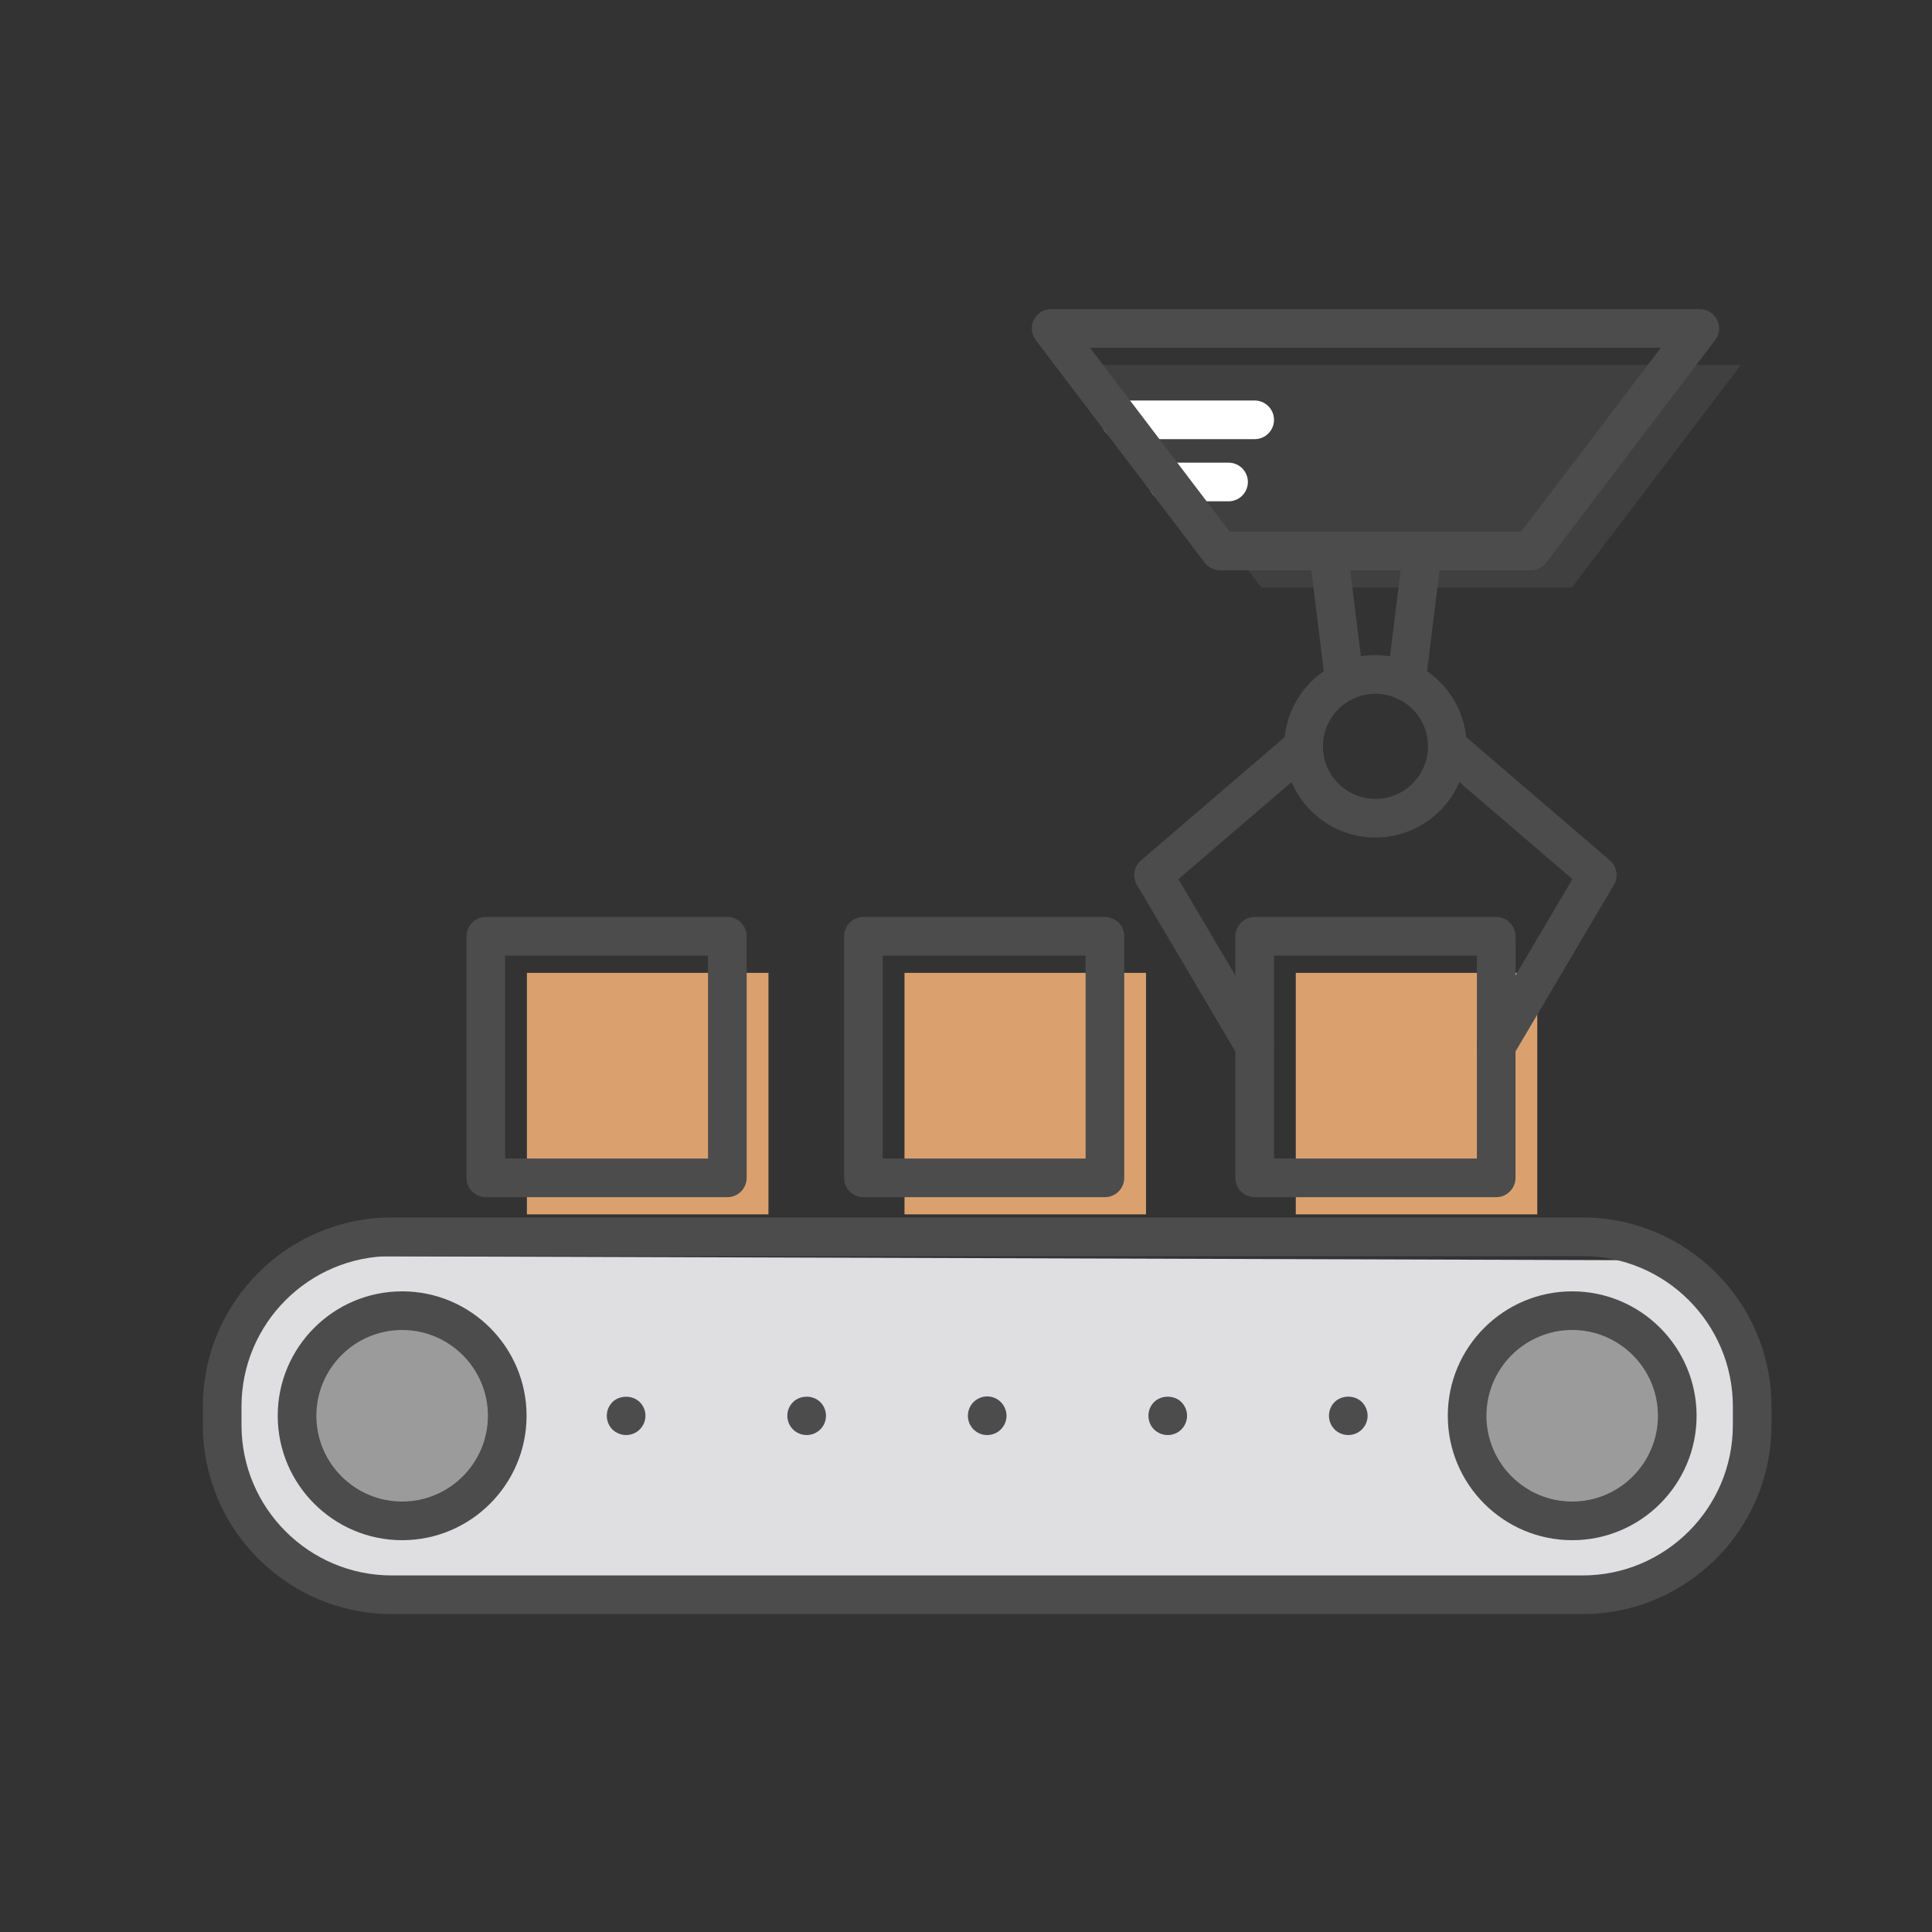 <?xml version="1.0" encoding="UTF-8"?>
<svg width="40px" height="40px" viewBox="0 0 40 40" version="1.1" xmlns="http://www.w3.org/2000/svg" xmlns:xlink="http://www.w3.org/1999/xlink">
    <rect x="0" y="0" width="40" height="40" fill="#333333" stroke="none"/>
    <!-- Generator: Sketch 64 (93537) - https://sketch.com -->
    <title>Cobots_40x40</title>
    <desc>Created with Sketch.</desc>
    <g id="Cobots_40x40" stroke="none" stroke-width="1" fill="none" fill-rule="evenodd">
        <g id="Group-29" transform="translate(4.2, 6.4)">
            <path d="M2.35,19.606 L30.186,19.693 C30.868,19.804 31.42,20.573 31.843,22 C32.265,23.427 31.551,24.893 29.7,26.4 L2.017,26.218 C0.61,24.6 0.063,23.297 0.377,22.31 C0.691,21.322 1.349,20.421 2.35,19.606 Z" id="Rectangle" fill="#DFDEE0"></path>
            <path d="M6.153,22.668 C6.153,21.467 5.179,20.493 3.977,20.493 C2.775,20.493 1.801,21.467 1.801,22.668 C1.801,23.87 2.775,24.844 3.977,24.844 C5.179,24.844 6.153,23.87 6.153,22.668" id="Fill-1" fill="#9B9B9B"></path>
            <path d="M28.202,20.493 C29.403,20.493 30.378,21.467 30.378,22.668 C30.378,23.87 29.403,24.844 28.202,24.844 C27,24.844 26.026,23.87 26.026,22.668 C26.026,21.467 27,20.493 28.202,20.493 Z" id="Fill-4" fill="#9B9B9B"></path>
            <polygon id="Fill-5" fill="#DAA16F" points="22.628 18.742 27.628 18.742 27.628 13.742 22.628 13.742"></polygon>
            <polygon id="Fill-7" fill="#DAA16F" points="14.527 18.742 19.527 18.742 19.527 13.742 14.527 13.742"></polygon>
            <polygon id="Fill-8" fill="#DAA16F" points="6.709 18.742 11.71 18.742 11.71 13.742 6.709 13.742"></polygon>
            <polygon id="Fill-9" fill="#4A4A4A" opacity="0.554" points="25.128 5.764 28.344 5.764 31.843 1.156 25.128 1.156 18.413 1.156 21.912 5.764"></polygon>
            <path d="M3.912,19.606 C2.196,19.606 0.8,21.002 0.8,22.718 L0.8,23.106 C0.8,24.822 2.196,26.218 3.912,26.218 L28.565,26.218 C30.281,26.218 31.677,24.822 31.677,23.106 L31.677,22.718 C31.677,21.002 30.281,19.606 28.565,19.606 L3.912,19.606 Z M28.565,27.018 L3.912,27.018 C1.755,27.018 0,25.263 0,23.106 L0,22.718 C0,20.561 1.755,18.806 3.912,18.806 L28.565,18.806 C30.722,18.806 32.477,20.561 32.477,22.718 L32.477,23.106 C32.477,25.263 30.722,27.018 28.565,27.018 L28.565,27.018 Z" id="Fill-10" fill="#4C4C4C"></path>
            <path d="M4.126,21.136 C3.147,21.136 2.35,21.933 2.35,22.912 C2.35,23.891 3.147,24.688 4.126,24.688 C5.105,24.688 5.902,23.891 5.902,22.912 C5.902,21.933 5.105,21.136 4.126,21.136 M4.126,25.488 C2.706,25.488 1.55,24.332 1.55,22.912 C1.55,21.491 2.706,20.336 4.126,20.336 C5.546,20.336 6.702,21.491 6.702,22.912 C6.702,24.332 5.546,25.488 4.126,25.488" id="Fill-11" fill="#4C4C4C"></path>
            <path d="M28.351,21.136 C27.371,21.136 26.575,21.933 26.575,22.912 C26.575,23.891 27.371,24.688 28.351,24.688 C29.33,24.688 30.126,23.891 30.126,22.912 C30.126,21.933 29.33,21.136 28.351,21.136 M28.351,25.488 C26.93,25.488 25.775,24.332 25.775,22.912 C25.775,21.491 26.93,20.336 28.351,20.336 C29.771,20.336 30.926,21.491 30.926,22.912 C30.926,24.332 29.771,25.488 28.351,25.488" id="Fill-12" fill="#4C4C4C"></path>
            <path d="M8.763,23.311 C8.657,23.311 8.555,23.269 8.479,23.195 C8.405,23.121 8.363,23.017 8.363,22.911 C8.363,22.885 8.365,22.859 8.371,22.833 C8.375,22.807 8.383,22.783 8.393,22.759 C8.403,22.735 8.415,22.711 8.431,22.689 C8.445,22.667 8.461,22.647 8.479,22.629 C8.629,22.481 8.897,22.481 9.045,22.629 C9.065,22.647 9.081,22.667 9.095,22.689 C9.109,22.711 9.123,22.735 9.133,22.759 C9.143,22.783 9.149,22.807 9.155,22.833 C9.161,22.859 9.163,22.885 9.163,22.911 C9.163,23.017 9.121,23.119 9.045,23.195 C8.971,23.269 8.869,23.311 8.763,23.311" id="Fill-13" fill="#4C4C4C"></path>
            <path d="M12.501,23.311 C12.395,23.311 12.293,23.269 12.219,23.195 C12.143,23.121 12.101,23.017 12.101,22.911 C12.101,22.807 12.143,22.703 12.219,22.629 C12.367,22.481 12.633,22.479 12.783,22.629 C12.859,22.703 12.901,22.807 12.901,22.911 C12.901,23.017 12.859,23.121 12.783,23.195 C12.709,23.269 12.607,23.311 12.501,23.311" id="Fill-14" fill="#4C4C4C"></path>
            <path d="M16.239,23.311 C16.213,23.311 16.187,23.309 16.161,23.305 C16.135,23.299 16.109,23.291 16.085,23.281 C16.061,23.271 16.039,23.259 16.017,23.245 C15.995,23.229 15.975,23.213 15.955,23.195 C15.937,23.177 15.921,23.155 15.907,23.133 C15.891,23.113 15.879,23.089 15.869,23.065 C15.859,23.041 15.851,23.015 15.847,22.989 C15.841,22.963 15.839,22.937 15.839,22.911 C15.839,22.807 15.881,22.703 15.955,22.629 C15.975,22.611 15.995,22.593 16.017,22.579 C16.039,22.565 16.061,22.553 16.085,22.543 C16.109,22.533 16.135,22.525 16.161,22.519 C16.291,22.493 16.429,22.535 16.521,22.629 C16.539,22.647 16.557,22.667 16.571,22.689 C16.585,22.711 16.597,22.735 16.607,22.759 C16.617,22.783 16.625,22.807 16.631,22.833 C16.635,22.859 16.639,22.885 16.639,22.911 C16.639,23.017 16.595,23.121 16.521,23.195 C16.447,23.269 16.343,23.311 16.239,23.311" id="Fill-15" fill="#4C4C4C"></path>
            <path d="M19.977,23.311 C19.871,23.311 19.769,23.269 19.693,23.195 C19.619,23.121 19.577,23.017 19.577,22.911 C19.577,22.807 19.619,22.703 19.693,22.629 C19.841,22.481 20.111,22.479 20.259,22.629 C20.333,22.703 20.377,22.807 20.377,22.911 C20.377,23.017 20.333,23.121 20.259,23.195 C20.241,23.213 20.221,23.229 20.199,23.245 C20.177,23.259 20.153,23.271 20.129,23.281 C20.105,23.291 20.081,23.299 20.055,23.303 C20.029,23.309 20.003,23.311 19.977,23.311" id="Fill-16" fill="#4C4C4C"></path>
            <path d="M23.715,23.311 C23.609,23.311 23.505,23.269 23.431,23.195 C23.413,23.175 23.397,23.155 23.381,23.133 C23.367,23.113 23.355,23.089 23.345,23.065 C23.335,23.041 23.327,23.015 23.323,22.989 C23.317,22.965 23.315,22.937 23.315,22.911 C23.315,22.885 23.317,22.859 23.323,22.833 C23.327,22.807 23.335,22.783 23.345,22.759 C23.355,22.735 23.367,22.711 23.381,22.689 C23.397,22.667 23.413,22.647 23.431,22.629 C23.581,22.479 23.849,22.479 23.997,22.629 C24.015,22.647 24.033,22.667 24.047,22.689 C24.061,22.711 24.073,22.735 24.083,22.759 C24.093,22.783 24.101,22.807 24.107,22.833 C24.111,22.859 24.115,22.885 24.115,22.911 C24.115,23.017 24.071,23.121 23.997,23.195 C23.923,23.269 23.819,23.311 23.715,23.311" id="Fill-17" fill="#4C4C4C"></path>
            <path d="M22.177,17.586 L26.377,17.586 L26.377,13.385 L22.177,13.385 L22.177,17.586 Z M26.777,18.386 L21.777,18.386 C21.556,18.386 21.377,18.207 21.377,17.986 L21.377,12.985 C21.377,12.764 21.556,12.585 21.777,12.585 L26.777,12.585 C26.998,12.585 27.177,12.764 27.177,12.985 L27.177,17.986 C27.177,18.207 26.998,18.386 26.777,18.386 L26.777,18.386 Z" id="Fill-18" fill="#4C4C4C"></path>
            <path d="M14.076,17.586 L18.276,17.586 L18.276,13.385 L14.076,13.385 L14.076,17.586 Z M18.676,18.386 L13.676,18.386 C13.455,18.386 13.276,18.207 13.276,17.986 L13.276,12.985 C13.276,12.764 13.455,12.585 13.676,12.585 L18.676,12.585 C18.897,12.585 19.076,12.764 19.076,12.985 L19.076,17.986 C19.076,18.207 18.897,18.386 18.676,18.386 L18.676,18.386 Z" id="Fill-19" fill="#4C4C4C"></path>
            <path d="M6.258,17.586 L10.459,17.586 L10.459,13.385 L6.258,13.385 L6.258,17.586 Z M10.859,18.386 L5.858,18.386 C5.637,18.386 5.458,18.207 5.458,17.986 L5.458,12.985 C5.458,12.764 5.637,12.585 5.858,12.585 L10.859,12.585 C11.08,12.585 11.259,12.764 11.259,12.985 L11.259,17.986 C11.259,18.207 11.08,18.386 10.859,18.386 L10.859,18.386 Z" id="Fill-20" fill="#4C4C4C"></path>
            <path d="M21.777,15.66 C21.64,15.66 21.507,15.59 21.432,15.463 L19.339,11.92 C19.241,11.753 19.276,11.539 19.423,11.413 L22.529,8.749 C22.696,8.605 22.948,8.624 23.092,8.792 C23.236,8.96 23.217,9.212 23.049,9.356 L20.198,11.801 L22.121,15.056 C22.233,15.247 22.17,15.492 21.98,15.604 C21.916,15.642 21.846,15.66 21.777,15.66" id="Fill-21" fill="#4C4C4C"></path>
            <path d="M26.777,15.66 C26.708,15.66 26.638,15.642 26.574,15.604 C26.384,15.492 26.321,15.247 26.433,15.056 L28.355,11.802 L25.505,9.356 C25.337,9.212 25.317,8.96 25.461,8.792 C25.605,8.625 25.858,8.605 26.025,8.749 L29.131,11.413 C29.278,11.539 29.313,11.753 29.215,11.92 L27.122,15.463 C27.047,15.59 26.914,15.66 26.777,15.66" id="Fill-22" fill="#4C4C4C"></path>
            <path d="M24.277,7.964 C23.677,7.964 23.189,8.452 23.189,9.052 C23.189,9.652 23.677,10.14 24.277,10.14 C24.877,10.14 25.365,9.652 25.365,9.052 C25.365,8.452 24.877,7.964 24.277,7.964 M24.277,10.94 C23.236,10.94 22.389,10.093 22.389,9.052 C22.389,8.011 23.236,7.164 24.277,7.164 C25.318,7.164 26.165,8.011 26.165,9.052 C26.165,10.093 25.318,10.94 24.277,10.94" id="Fill-23" fill="#4C4C4C"></path>
            <path d="M23.637,8.11 C23.438,8.11 23.265,7.962 23.24,7.759 L22.906,5.057 C22.879,4.838 23.035,4.638 23.254,4.611 C23.473,4.585 23.673,4.739 23.7,4.959 L24.034,7.661 C24.061,7.881 23.906,8.08 23.686,8.107 C23.67,8.109 23.653,8.11 23.637,8.11" id="Fill-24" fill="#4C4C4C"></path>
            <path d="M24.917,8.11 C24.901,8.11 24.884,8.109 24.868,8.107 C24.649,8.08 24.493,7.881 24.52,7.661 L24.853,4.959 C24.88,4.74 25.082,4.585 25.299,4.611 C25.519,4.638 25.674,4.838 25.647,5.057 L25.314,7.759 C25.289,7.962 25.116,8.11 24.917,8.11" id="Fill-25" fill="#4C4C4C"></path>
            <path d="M21.777,2.692 L18.998,2.692 C18.778,2.692 18.598,2.513 18.598,2.292 C18.598,2.071 18.778,1.892 18.998,1.892 L21.777,1.892 C21.997,1.892 22.177,2.071 22.177,2.292 C22.177,2.513 21.997,2.692 21.777,2.692" id="Fill-26" fill="#FFFFFF"></path>
            <path d="M21.236,3.979 L19.976,3.979 C19.755,3.979 19.576,3.8 19.576,3.579 C19.576,3.359 19.755,3.179 19.976,3.179 L21.236,3.179 C21.457,3.179 21.636,3.359 21.636,3.579 C21.636,3.8 21.457,3.979 21.236,3.979" id="Fill-27" fill="#FFFFFF"></path>
            <path d="M21.259,4.608 L27.295,4.608 L30.186,0.8 L18.368,0.8 L21.259,4.608 Z M27.493,5.408 L21.061,5.408 C20.936,5.408 20.818,5.349 20.742,5.25 L17.244,0.642 C17.152,0.521 17.136,0.358 17.204,0.222 C17.271,0.086 17.41,4.00000035e-05 17.562,4.00000035e-05 L30.992,4.00000035e-05 C31.144,4.00000035e-05 31.282,0.086 31.35,0.222 C31.417,0.358 31.402,0.521 31.31,0.642 L27.812,5.25 C27.736,5.349 27.618,5.408 27.493,5.408 L27.493,5.408 Z" id="Fill-28" fill="#4C4C4C"></path>
        </g>
    </g>
</svg>